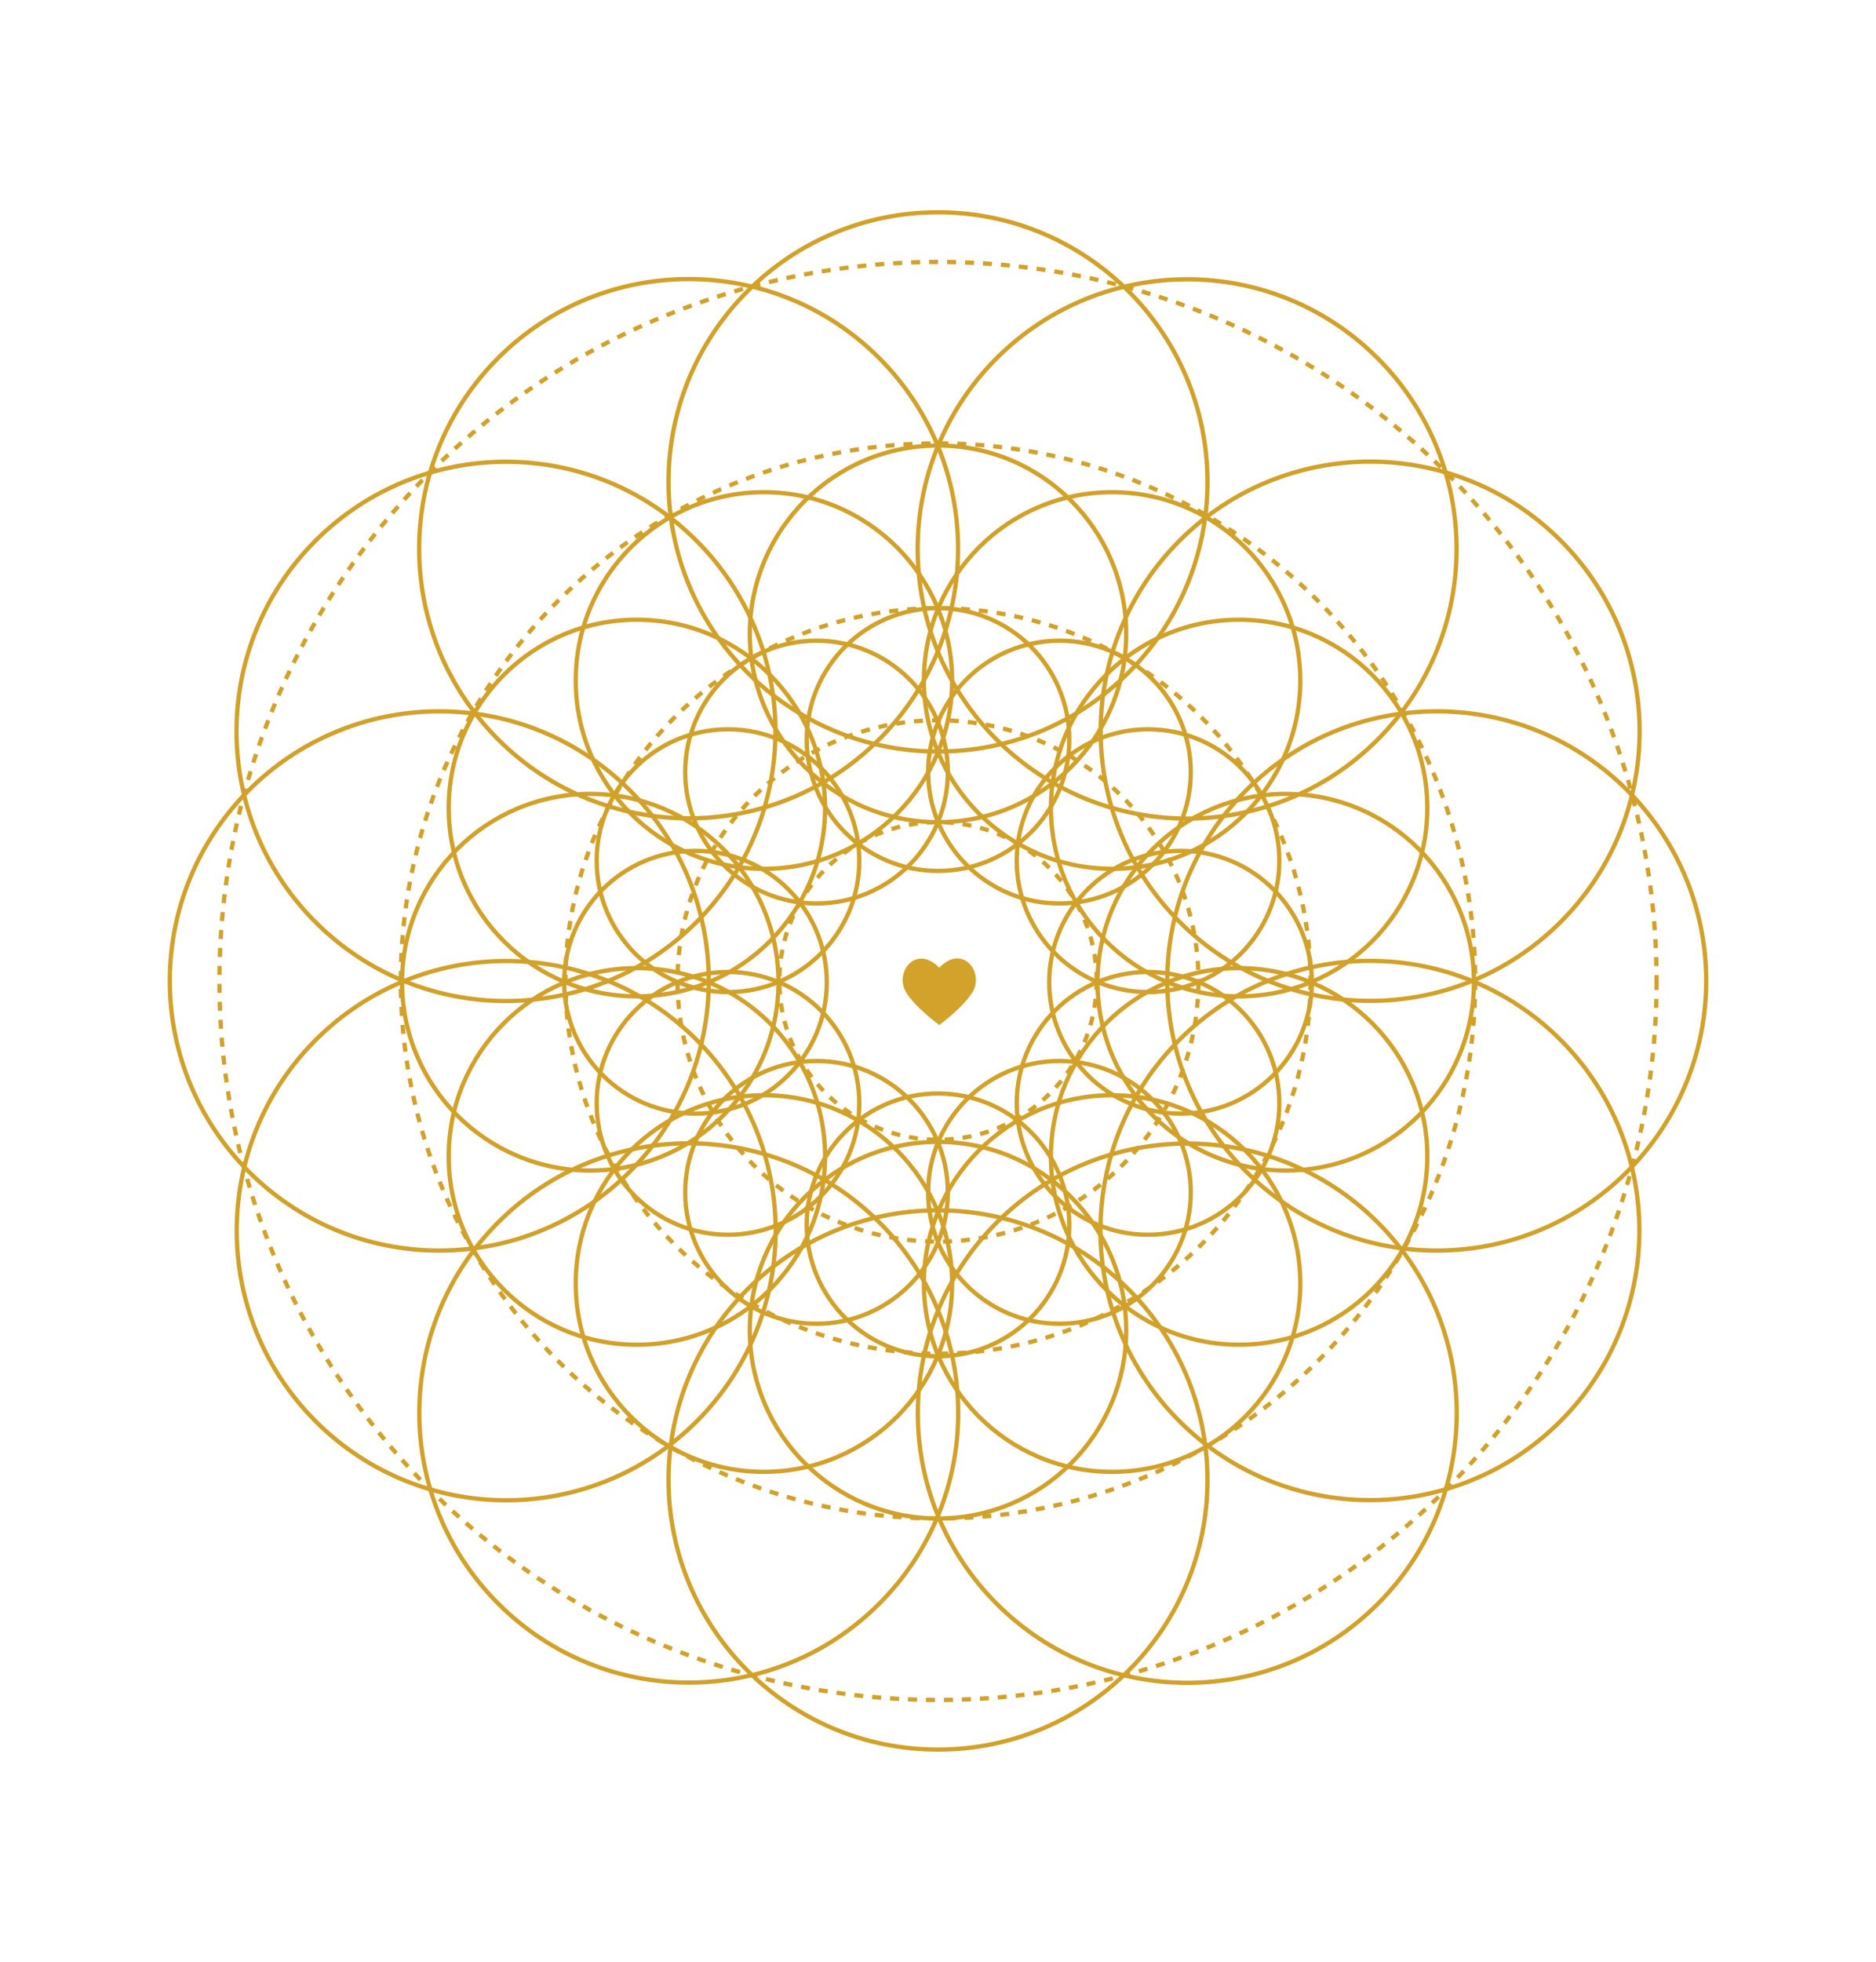 <?xml version="1.0" encoding="UTF-8"?>
<svg xmlns="http://www.w3.org/2000/svg" version="1.1" viewBox="0 0 438.6 458.4">
  <!-- Generator: Adobe Illustrator 29.2.1, SVG Export Plug-In . SVG Version: 2.1.0 Build 116)  -->
  <defs>
    <style>
      .st0 {
        stroke-width: 1.4px;
      }

      .st0, .st1, .st2, .st3, .st4, .st5, .st6, .st7 {
        fill: none;
        stroke-miterlimit: 10;
      }

      .st0, .st7 {
        stroke: #d2a22b;
      }

      .st1 {
        stroke-dasharray: 2.1 2.1;
      }

      .st1, .st2, .st3, .st4, .st5, .st6 {
        stroke: #d1a12a;
      }

      .st2 {
        stroke-dasharray: 2.1 2.1;
      }

      .st3 {
        stroke-dasharray: 2.1 2.1;
      }

      .st4 {
        stroke-dasharray: 2.1 2.1;
      }

      .st5 {
        stroke-dasharray: 2.1 2.1;
      }

      .st8 {
        fill: #d2a22b;
      }

      .st9 {
        fill: #cf9f2a;
      }

      .st10 {
        display: none;
      }
    </style>
  </defs>
  <g id="Ebene_1" class="st10">
    <g id="Ebene_11" data-name="Ebene_1">
      <g>
        <g>
          <circle class="st9" cx="219" cy="114.9" r="2.1"/>
          <circle class="st9" cx="219" cy="72.5" r="1.4"/>
          <circle class="st9" cx="219" cy="93.7" r="1.4"/>
          <circle class="st9" cx="219" cy="30.1" r="2.8"/>
          <circle class="st9" cx="219" cy="51.3" r="2.1"/>
          <circle class="st0" cx="219" cy="136.1" r="4.2"/>
        </g>
        <g>
          <circle class="st9" cx="219" cy="343.6" r="2.1"/>
          <circle class="st9" cx="219" cy="386" r="1.4"/>
          <circle class="st9" cx="219" cy="364.8" r="1.4"/>
          <circle class="st9" cx="219" cy="428.4" r="2.8"/>
          <circle class="st9" cx="219" cy="407.2" r="2.1"/>
          <circle class="st0" cx="219" cy="322.4" r="4.2"/>
        </g>
      </g>
      <g>
        <circle class="st9" cx="333.4" cy="229.3" r="2.1"/>
        <circle class="st9" cx="375.8" cy="229.3" r="1.4"/>
        <circle class="st9" cx="354.6" cy="229.3" r="1.4"/>
        <circle class="st9" cx="418.2" cy="229.3" r="2.8"/>
        <circle class="st9" cx="397" cy="229.3" r="2.1"/>
        <circle class="st0" cx="312.2" cy="229.3" r="4.2"/>
      </g>
      <g>
        <circle class="st9" cx="104.6" cy="229.3" r="2.1"/>
        <circle class="st9" cx="62.2" cy="229.3" r="1.4"/>
        <circle class="st9" cx="83.4" cy="229.3" r="1.4"/>
        <circle class="st9" cx="19.8" cy="229.3" r="2.8"/>
        <circle class="st9" cx="41" cy="229.3" r="2.1"/>
        <circle class="st0" cx="125.8" cy="229.3" r="4.2"/>
      </g>
      <path class="st7" d="M144.6,49.6h0s-10,20.2-14.3,46.9h0c4.2-26.7,14.2-46.9,14.3-46.9Z"/>
      <path class="st7" d="M307.7,96.5c-4.2-26.7-14.3-47-14.3-47h0s10,20.3,14.3,47h0Z"/>
      <path class="st7" d="M293.4,409h0s10-20.2,14.3-46.9h0c-4.2,26.7-14.2,46.9-14.3,46.9Z"/>
      <path class="st7" d="M130.3,362c4.2,26.7,14.3,47,14.3,47h0s-10-20.3-14.3-47h0Z"/>
      <path class="st7" d="M307.6,140.7c15.2-3,30.6-2.3,44.2-.1,6.3-26.3,4.8-48.8,4.8-48.8,0,0-22.5-1.5-48.9,4.8,2.2,13.6,2.8,29-.1,44.2h0Z"/>
      <path class="st7" d="M375.6,198.1c15.9-21.9,23.1-43.3,23.1-43.3h0s-7.2,21.4-23.1,43.3h0Z"/>
      <path class="st7" d="M130.4,317.8c-15.2,3-30.6,2.3-44.2.1-6.3,26.3-4.8,48.8-4.8,48.8,0,0,22.5,1.5,48.9-4.8-2.2-13.6-2.8-29,.1-44.2h0Z"/>
      <path class="st7" d="M62.4,260.4c-15.9,21.9-23.1,43.3-23.1,43.3h0s7.2-21.4,23.1-43.3h0Z"/>
      <path class="st7" d="M351.7,318c26.7-4.2,47-14.3,47-14.3h0s-20.3,10-47,14.3h0Z"/>
      <path class="st7" d="M86.3,140.6c-26.7,4.2-47,14.3-47,14.3h0s20.3-10,47-14.3h0Z"/>
      <path class="st7" d="M307.6,317.8c3,15.2,2.3,30.6.1,44.2,26.3,6.3,48.8,4.8,48.8,4.8,0,0,1.5-22.5-4.8-48.9-13.6,2.2-29,2.8-44.2-.1h.1Z"/>
      <polygon class="st7" points="307.6 317.8 307.6 317.8 307.6 317.8 307.6 317.8 307.6 317.8"/>
      <path class="st7" d="M130.4,140.7c-3-15.2-2.3-30.6-.1-44.2-26.3-6.3-48.8-4.8-48.8-4.8,0,0-1.5,22.5,4.8,48.9,13.6-2.2,29-2.8,44.2.1h0Z"/>
      <polygon class="st7" points="130.4 140.7 130.4 140.7 130.4 140.7 130.4 140.7 130.4 140.7"/>
      <path class="st7" d="M219,104c8.7-12.8,20-23.2,31.2-31.4-14.1-23.1-31.1-37.9-31.1-37.9,0,0-17,14.9-31.2,37.9,11.2,8.1,22.5,18.5,31.1,31.3h0Z"/>
      <path class="st7" d="M219,354.5c-8.7,12.8-20,23.2-31.2,31.4,14.1,23.1,31.1,37.9,31.1,37.9,0,0,17-14.9,31.2-37.9-11.2-8.1-22.5-18.5-31.1-31.3h0Z"/>
      <path class="st7" d="M413.5,229.3s-14.9-17-37.9-31.2c-8.1,11.2-18.5,22.5-31.3,31.1,12.8,8.7,23.2,20,31.4,31.2,23.1-14.1,37.9-31.1,37.9-31.1h-.1Z"/>
      <path class="st7" d="M93.8,229.3c-12.8-8.7-23.2-20-31.4-31.2-23.1,14.1-37.9,31.1-37.9,31.1,0,0,14.9,17,37.9,31.2,8.1-11.2,18.5-22.5,31.3-31.1h.1Z"/>
      <path class="st7" d="M293.4,49.6h0s-21.4,7.2-43.3,23.1h0c21.9-15.9,43.2-23.1,43.3-23.1Z"/>
      <path class="st7" d="M268.8,133.3c7.1,3.7,13.7,8.1,19.8,13.2.4-.2.8-.3,1.2-.5,5.8-2.4,11.8-4.1,17.8-5.3,3-15.2,2.3-30.5.1-44.2-13.4,3.2-27.8,8.5-40.8,17,1.2,6,1.9,12.1,1.9,18.4s0,.8,0,1.3h0Z"/>
      <path class="st7" d="M228.3,121.5c8.1.7,15.9,2.3,23.4,4.6.3-.3.6-.6.9-.9,4.5-4.5,9.3-8.3,14.4-11.7-3.1-15.2-9.6-29.1-16.8-40.9-11.2,8.1-22.5,18.5-31.2,31.4,3.4,5.1,6.4,10.5,8.8,16.3.2.4.3.8.5,1.2Z"/>
      <path class="st7" d="M144.6,409h0s21.4-7.2,43.3-23.1h0c-21.9,15.9-43.2,23.1-43.3,23.1Z"/>
      <path class="st7" d="M169.2,325.3c-7.1-3.7-13.7-8.1-19.8-13.2-.4.2-.8.3-1.2.5-5.8,2.4-11.8,4.1-17.8,5.3-3,15.2-2.3,30.5-.1,44.2,13.4-3.2,27.8-8.5,40.8-17-1.2-6-1.9-12.1-1.9-18.4s0-.8,0-1.3h0Z"/>
      <path class="st7" d="M209.7,337c-8.1-.7-15.9-2.3-23.4-4.6-.3.3-.6.6-.9.9-4.5,4.5-9.3,8.3-14.4,11.7,3.1,15.2,9.6,29.1,16.8,40.9,11.2-8.1,22.5-18.5,31.2-31.4-3.4-5.1-6.4-10.5-8.8-16.3-.2-.4-.3-.8-.5-1.2h0Z"/>
      <path class="st7" d="M398.7,154.8h0s-20.2-10-46.9-14.3h0c26.7,4.2,46.9,14.2,46.9,14.3Z"/>
      <polygon class="st7" points="307.6 140.7 307.6 140.7 307.6 140.7 307.6 140.7 307.6 140.7"/>
      <path class="st7" d="M301.8,159.6c5.1,6.1,9.6,12.7,13.3,19.8h1.2c6.3,0,12.5.7,18.5,1.9,8.6-12.9,13.8-27.3,17.1-40.8-13.7-2.2-29-2.8-44.2.1-1.2,6-2.9,11.9-5.3,17.8-.2.4-.3.8-.5,1.2h-.1Z"/>
      <path class="st7" d="M322.1,196.6c2.4,7.5,3.9,15.3,4.6,23.4.4.2.8.3,1.2.5,5.8,2.4,11.3,5.4,16.3,8.8,12.8-8.7,23.2-20,31.3-31.1-11.8-7.2-25.7-13.7-40.9-16.8-3.4,5.1-7.2,9.9-11.7,14.4s-.6.6-.9.9h.1Z"/>
      <path class="st7" d="M301.8,159.6c.2-.4.3-.8.5-1.2,2.4-5.8,4.1-11.8,5.3-17.8-6,1.2-11.9,2.9-17.8,5.3-.4.2-.8.3-1.2.5,4.7,4,9.1,8.4,13.1,13.1h.1Z"/>
      <path class="st7" d="M39.3,303.7h0s20.2,10,46.9,14.3h0c-26.7-4.2-46.9-14.2-46.9-14.3Z"/>
      <polygon class="st7" points="130.4 317.8 130.4 317.8 130.4 317.8 130.4 317.8 130.4 317.8"/>
      <path class="st7" d="M136.2,298.9c-5.1-6.1-9.6-12.7-13.3-19.8h-1.2c-6.3,0-12.5-.7-18.5-1.9-8.6,12.9-13.8,27.3-17.1,40.8,13.7,2.2,29,2.8,44.2-.1,1.2-6,2.9-11.9,5.3-17.8.2-.4.3-.8.5-1.2h0Z"/>
      <path class="st7" d="M115.9,261.9c-2.4-7.5-3.9-15.3-4.6-23.4-.4-.2-.8-.3-1.2-.5-5.8-2.4-11.3-5.4-16.3-8.8-12.8,8.7-23.2,20-31.3,31.1,11.8,7.2,25.7,13.7,40.9,16.8,3.4-5.1,7.2-9.9,11.7-14.4s.6-.6.9-.9h-.1Z"/>
      <path class="st7" d="M136.2,298.9c-.2.4-.3.8-.5,1.2-2.4,5.8-4.1,11.8-5.3,17.8,6-1.2,11.9-2.9,17.8-5.3.4-.2.8-.3,1.2-.5-4.7-4-9.1-8.4-13.1-13.1h0Z"/>
      <path class="st7" d="M398.7,303.7h0s-7.2-21.4-23.1-43.3h0c15.9,21.9,23.1,43.2,23.1,43.3Z"/>
      <path class="st7" d="M315,279.1c-3.7,7.1-8.1,13.7-13.2,19.8.2.4.3.8.5,1.2,2.4,5.8,4.1,11.8,5.3,17.8,15.2,3,30.5,2.3,44.2.1-3.2-13.4-8.5-27.8-17-40.8-6,1.2-12.1,1.9-18.4,1.9s-.8,0-1.3,0h-.1Z"/>
      <polygon class="st7" points="344.2 229.3 344.2 229.3 344.2 229.3 344.2 229.3 344.2 229.3"/>
      <path class="st7" d="M326.8,238.6c-.7,8.1-2.3,15.9-4.6,23.4l.9.9c4.5,4.5,8.3,9.3,11.7,14.4,15.2-3.1,29.1-9.6,40.9-16.8-8.1-11.2-18.5-22.5-31.4-31.2-5.1,3.4-10.5,6.4-16.3,8.8-.4.2-.8.3-1.2.5Z"/>
      <path class="st7" d="M326.8,220c.3,3.1.4,6.2.4,9.3s-.1,6.2-.4,9.3c.4-.2.8-.3,1.2-.5,5.8-2.4,11.3-5.4,16.3-8.8-5.1-3.4-10.5-6.4-16.3-8.8-.4-.2-.8-.3-1.2-.5Z"/>
      <path class="st7" d="M250.1,385.9c21.9,15.9,43.3,23.1,43.3,23.1h0s-21.4-7.2-43.3-23.1h0Z"/>
      <path class="st7" d="M288.6,312c-6.1,5.1-12.7,9.6-19.8,13.3v1.2c0,6.3-.7,12.5-1.9,18.5,12.9,8.6,27.3,13.8,40.8,17.1,2.2-13.7,2.8-29-.1-44.2-6-1.2-11.9-2.9-17.8-5.3-.4-.2-.8-.3-1.2-.5h0Z"/>
      <path class="st7" d="M251.7,332.4c-7.5,2.4-15.3,3.9-23.4,4.6-.2.4-.3.8-.5,1.2-2.4,5.8-5.4,11.3-8.8,16.3,8.7,12.8,20,23.2,31.1,31.3,7.2-11.8,13.7-25.7,16.8-40.9-5.1-3.4-9.9-7.2-14.4-11.7s-.6-.6-.9-.9h0Z"/>
      <polygon class="st7" points="219 354.5 219 354.5 219 354.5 219 354.5 219 354.5"/>
      <path class="st7" d="M209.7,337c.2.4.3.8.5,1.2,2.4,5.8,5.4,11.3,8.8,16.3,3.4-5.1,6.4-10.5,8.8-16.3.2-.4.3-.8.5-1.2-3.1.3-6.2.4-9.3.4s-6.2-.1-9.3-.4Z"/>
      <path class="st7" d="M288.6,312c.4.2.8.3,1.2.5,5.8,2.4,11.8,4.1,17.8,5.3-1.2-6-2.9-11.9-5.3-17.8-.2-.4-.3-.8-.5-1.2-4,4.7-8.4,9.1-13.1,13.1h-.1Z"/>
      <path class="st7" d="M39.3,154.8h0s7.2,21.4,23.1,43.3h0c-15.9-21.9-23.1-43.2-23.1-43.3Z"/>
      <path class="st7" d="M123,179.4c3.7-7.1,8.1-13.7,13.2-19.8-.2-.4-.3-.8-.5-1.2-2.4-5.8-4.1-11.8-5.3-17.8-15.2-3-30.5-2.3-44.2-.1,3.2,13.4,8.5,27.8,17,40.8,6-1.2,12.1-1.9,18.4-1.9s.8,0,1.3,0h0Z"/>
      <polygon class="st7" points="93.8 229.3 93.8 229.3 93.8 229.3 93.8 229.3 93.8 229.3"/>
      <path class="st7" d="M111.2,220c.7-8.1,2.3-15.9,4.6-23.4-.3-.3-.6-.6-.9-.9-4.5-4.5-8.3-9.3-11.7-14.4-15.2,3.1-29.1,9.6-40.9,16.8,8.1,11.2,18.5,22.5,31.4,31.2,5.1-3.4,10.5-6.4,16.3-8.8.4-.2.8-.3,1.2-.5h0Z"/>
      <path class="st7" d="M111.2,220c-.4.2-.8.3-1.2.5-5.8,2.4-11.3,5.4-16.3,8.8,5.1,3.4,10.5,6.4,16.3,8.8.4.2.8.3,1.2.5-.3-3.1-.4-6.2-.4-9.3s0-6.2.4-9.3Z"/>
      <path class="st7" d="M187.9,72.7c-21.9-15.9-43.3-23.1-43.3-23.1h0s21.4,7.2,43.3,23.1h0Z"/>
      <path class="st7" d="M149.4,146.5c6.1-5.1,12.7-9.6,19.8-13.3v-1.2c0-6.3.7-12.5,1.9-18.5-12.9-8.6-27.3-13.8-40.8-17.1-2.2,13.7-2.8,29,.1,44.2,6,1.2,11.9,2.9,17.8,5.3.4.2.8.3,1.2.5h0Z"/>
      <path class="st7" d="M186.3,126.1c7.5-2.4,15.3-3.9,23.4-4.6.2-.4.3-.8.5-1.2,2.4-5.8,5.4-11.3,8.8-16.3-8.7-12.8-20-23.2-31.1-31.3-7.2,11.8-13.7,25.7-16.8,40.9,5.1,3.4,9.9,7.2,14.4,11.7,4.5,4.5.6.6.9.9h0Z"/>
      <polygon class="st7" points="219 104 219 104 219 104 219 104 219 104"/>
      <path class="st7" d="M228.3,121.5c-.2-.4-.3-.8-.5-1.2-2.4-5.8-5.4-11.3-8.8-16.3-3.4,5.1-6.4,10.5-8.8,16.3-.2.4-.3.8-.5,1.2,3.1-.3,6.2-.4,9.3-.4s6.2,0,9.3.4Z"/>
      <path class="st7" d="M149.4,146.5c-.4-.2-.8-.3-1.2-.5-5.8-2.4-11.8-4.1-17.8-5.3,1.2,6,2.9,11.9,5.3,17.8.2.4.3.8.5,1.2,4-4.7,8.4-9.1,13.1-13.1h0Z"/>
      <path class="st7" d="M286.1,184.5c6.2-7.3,11.7-15.6,15.7-24.8h0c-4,9.3-9.5,17.5-15.7,24.8h0Z"/>
      <path class="st7" d="M263.9,162.2c7.3-6.2,15.5-11.7,24.8-15.6h0c-9.2,4-17.5,9.4-24.8,15.6h0Z"/>
      <path class="st7" d="M151.9,274.1c-6.2,7.3-11.7,15.6-15.7,24.8h0c4-9.3,9.5-17.5,15.7-24.8h0Z"/>
      <path class="st7" d="M174.1,296.4c-7.3,6.2-15.5,11.7-24.8,15.6h0c9.2-4,17.5-9.4,24.8-15.6h0Z"/>
      <path class="st7" d="M286.1,274.1c6.2,7.3,11.7,15.5,15.6,24.8h0c-4-9.2-9.4-17.5-15.6-24.8h0Z"/>
      <path class="st7" d="M298.1,245c9.6-.8,19.3-2.7,28.6-6.5h0c-9.4,3.7-19.1,5.7-28.7,6.5h.1Z"/>
      <path class="st7" d="M298.2,213.5c9.5.8,19.2,2.7,28.6,6.5h0c-9.4-3.7-19-5.7-28.6-6.5h0Z"/>
      <path class="st7" d="M263.8,296.4c7.3,6.2,15.6,11.7,24.8,15.7h0c-9.3-4-17.5-9.5-24.8-15.7h0Z"/>
      <path class="st7" d="M234.7,308.5c-.8,9.5-2.7,19.2-6.5,28.6h0c3.7-9.4,5.7-19,6.5-28.6h0Z"/>
      <path class="st7" d="M203.3,308.4c.8,9.6,2.7,19.3,6.5,28.6h0c-3.7-9.4-5.7-19.1-6.5-28.7h0Z"/>
      <path class="st7" d="M151.9,184.4c-6.2-7.3-11.7-15.5-15.6-24.8h0c4,9.2,9.4,17.5,15.6,24.8h0Z"/>
      <path class="st7" d="M139.9,213.5c-9.6.8-19.3,2.7-28.6,6.5h0c9.4-3.7,19.1-5.7,28.7-6.5h-.1Z"/>
      <path class="st7" d="M139.8,245c-9.5-.8-19.2-2.7-28.6-6.5h0c9.4,3.7,19,5.7,28.6,6.5h0Z"/>
      <path class="st7" d="M174.2,162.2c-7.3-6.2-15.6-11.7-24.8-15.7h0c9.3,4,17.5,9.5,24.8,15.7h0Z"/>
      <path class="st7" d="M203.3,150.1c.8-9.5,2.7-19.2,6.5-28.6h0c-3.7,9.4-5.7,19-6.5,28.6h0Z"/>
      <path class="st7" d="M234.7,150.2c-.8-9.6-2.7-19.3-6.5-28.6h0c3.7,9.4,5.7,19.1,6.5,28.7h0Z"/>
      <path class="st7" d="M263.9,162.1c3-9.1,4.8-18.8,5-28.9-5.5-2.8-11.2-5.2-17.1-7.1-7,7.2-12.6,15.5-17,24,1.2,15.1-.7,29.8-3.4,42.4,2.7-1.3,5.4-2.2,8-2.5,6.5-9.5,14.7-19.4,24.6-27.9h-.1Z"/>
      <path class="st7" d="M174.1,296.4c-3,9.1-4.8,18.8-5,28.9,5.5,2.8,11.2,5.2,17.1,7.1,7-7.2,12.6-15.5,17-24-1.1-14.5.5-28.7,3.1-41-1.4-1.2-2.9-2.5-4.4-3.8-7,11-16.2,22.9-27.8,32.8h0Z"/>
      <path class="st7" d="M298.2,213.5c8.5-4.4,16.7-9.9,23.9-16.9-1.9-6-4.3-11.7-7.1-17.1-10.1.1-19.8,2-29,5-6.7,7.9-14.3,14.6-21.9,20.3,1.5,3.1,2.4,6.5,2.8,10.1,9.8-1.5,20.5-2.2,31.3-1.3h0Z"/>
      <path class="st7" d="M250.2,191.2c5.3-8.7,10.2-18.4,13.6-29-9.9,8.5-18.1,18.3-24.6,27.9,3.9-.6,7.6-.1,11,1.2h0Z"/>
      <path class="st7" d="M286.1,184.5c-9.9,3.2-19,7.7-27.2,12.5,2.1,2.2,3.9,4.9,5.3,7.8,7.6-5.7,15.2-12.4,21.9-20.3h0Z"/>
      <path class="st7" d="M139.8,245c-8.5,4.4-16.7,9.9-23.9,16.9,1.9,6,4.3,11.7,7.1,17.1,10.1-.1,19.8-2,29-5,9.9-11.6,21.7-20.7,32.6-27.6-1.3-1.5-2.6-3-3.8-4.5-12.3,2.6-26.4,4.3-40.9,3.1h0Z"/>
      <path class="st7" d="M174.1,296.4c11.6-9.9,20.8-21.8,27.8-32.8-2.4-2.1-4.8-4.3-7.3-6.7-7.8,10.9-15.6,24.3-20.5,39.4h0Z"/>
      <path class="st7" d="M151.9,274.1c15.1-4.9,28.5-12.7,39.3-20.5-2.3-2.3-4.6-4.7-6.8-7.2-10.9,6.9-22.7,16.1-32.6,27.6h.1Z"/>
      <path class="st7" d="M257.3,241.9c-1.2,1.5-2.4,3.1-3.7,4.6,10.9,6.9,22.7,16.1,32.5,27.6,9.1,3,18.8,4.8,28.9,5,2.8-5.5,5.2-11.2,7.1-17.1-7.2-7-15.5-12.6-24-17-14.4,1.1-28.6-.5-40.8-3.1Z"/>
      <path class="st7" d="M266.4,224.8c10.3-2.4,21.3-6,31.8-11.3-10.8-.9-21.5-.2-31.3,1.3.3,3.3.2,6.6-.5,10Z"/>
      <path class="st7" d="M257.3,241.9c12.2,2.6,26.3,4.2,40.8,3.1-11.5-5.9-23.6-9.6-34.8-12h0c-1.6,2.9-3.6,5.9-5.9,8.8h-.1Z"/>
      <path class="st7" d="M234.7,308.5c4.4,8.5,9.9,16.7,16.9,23.9,6-1.9,11.7-4.3,17.1-7.1-.1-10.1-2-19.8-5-29-11.6-9.9-20.7-21.7-27.7-32.6-1.5,1.4-3.1,2.6-4.5,3.8,2.6,12.3,4.2,26.4,3.1,40.9h.1Z"/>
      <path class="st7" d="M203.3,308.4c5.7-11.2,9.4-23,11.8-34-2.2-1.7-5.2-4.1-8.6-7-2.6,12.3-4.3,26.4-3.1,41h0Z"/>
      <path class="st7" d="M234.7,308.5c1.2-14.5-.5-28.6-3.1-40.9-3.4,2.8-6.4,5.2-8.7,6.9,2.4,11,6.1,22.8,11.8,34Z"/>
      <path class="st7" d="M263.8,296.3c-4.9-15-12.7-28.4-20.4-39.2-2.5,2.3-4.9,4.6-7.3,6.6,6.9,10.9,16.1,22.7,27.7,32.6Z"/>
      <path class="st7" d="M286.1,274.1c-9.9-11.6-21.6-20.7-32.5-27.6-2.1,2.5-4.4,4.9-6.7,7.2,10.8,7.7,24.2,15.5,39.3,20.4h-.1Z"/>
      <path class="st7" d="M151.9,184.4c-9.1-3-18.8-4.8-28.9-5-2.8,5.5-5.2,11.2-7.1,17.1,7.2,7,15.5,12.6,24,17,10.8-.9,21.4-.2,31.2,1.3.4-3.5,1.3-7,2.8-10.1-7.6-5.7-15.3-12.5-22-20.4h0Z"/>
      <path class="st7" d="M174.7,233c-11.2,2.4-23.4,6.1-34.9,12,14.5,1.2,28.7-.5,40.9-3.1-2.3-2.9-4.4-5.9-6-8.8h0q0-.1,0,0Z"/>
      <path class="st7" d="M171.1,214.9c-9.8-1.5-20.4-2.2-31.2-1.3,10.5,5.3,21.4,8.9,31.7,11.3-.7-3.3-.9-6.7-.5-9.9h0Z"/>
      <path class="st7" d="M203.3,150.1c-4.4-8.5-9.9-16.7-16.9-23.9-6,1.9-11.7,4.3-17.1,7.1.1,10.1,2,19.8,5,29,9.9,8.5,18,18.3,24.5,27.8,2.6.4,5.2,1.2,8,2.5-2.8-12.6-4.6-27.4-3.4-42.5h-.1Z"/>
      <path class="st7" d="M231.3,192.6c-3.6,1.8-7.3,4.4-11.1,8.1,1.8-14.8,5.8-33.3,14.5-50.5,1.2,15.1-.7,29.8-3.4,42.4Z"/>
      <path class="st7" d="M217.8,200.7c-3.8-3.7-7.5-6.4-11.1-8.1-2.8-12.6-4.6-27.4-3.4-42.5,8.8,17.2,12.8,35.8,14.6,50.6h-.1Z"/>
      <path class="st7" d="M198.7,190c-6.5-9.5-14.6-19.4-24.5-27.8,3.4,10.6,8.3,20.3,13.6,29,3.3-1.3,7-1.7,10.9-1.1h0Z"/>
      <path class="st7" d="M151.9,184.4c6.7,7.9,14.4,14.7,22,20.4,1.4-2.9,3.2-5.6,5.3-7.8-8.2-4.9-17.4-9.4-27.3-12.6h0Z"/>
      <path class="st7" d="M266.9,214.9c-.4-3.5-1.3-7-2.8-10.1-1.4-2.9-3.1-5.6-5.3-7.8-2.5-2.6-5.4-4.6-8.6-5.8-3.3-1.3-7-1.7-11-1.2-2.6.4-5.2,1.2-8,2.5-3.6,1.8-7.3,4.4-11.1,8.1l-1.2,1.2-1.2-1.2c-3.8-3.7-7.5-6.4-11.1-8.1h0c-2.7-1.3-5.4-2.2-8-2.5-3.9-.6-7.6-.1-10.9,1.1-3.3,1.2-6.2,3.2-8.6,5.8-2.2,2.2-3.9,4.9-5.3,7.8-1.4,3.1-2.4,6.5-2.8,10.1-.3,3.3-.2,6.6.5,9.9.6,2.8,1.6,5.6,3.1,8.2h0c1.6,2.9,3.7,5.8,6,8.8h0c1.2,1.5,2.4,3,3.8,4.5,2.1,2.4,4.4,4.9,6.8,7.2,1.1,1.1,2.3,2.2,3.4,3.3,2.5,2.3,4.9,4.6,7.3,6.7,1.5,1.3,3,2.6,4.4,3.8,3.4,2.9,6.4,5.2,8.7,7,2.5,1.9,4,3,4,3,.6-.4,2-1.4,4-2.9,2.3-1.7,5.3-4.1,8.7-6.9h0c1.4-1.2,2.9-2.5,4.5-3.8,2.4-2.1,4.8-4.3,7.3-6.6,1.1-1.1,2.3-2.2,3.4-3.4,2.3-2.3,4.6-4.8,6.7-7.2,1.3-1.5,2.5-3,3.7-4.6h0c2.2-2.9,4.3-5.9,5.9-8.8h0c1.5-2.6,2.5-5.4,3.1-8.2.7-3.3.9-6.7.5-10h.1Z"/>
      <circle class="st7" cx="218.8" cy="232" r="161.4"/>
    </g>
  </g>
  <g id="Ebene_2">
    <path class="st8" d="M219.6,226.1c-5.4-5.5-10.4.9-7.9,5.5,2,3.6,7.9,7.9,7.9,7.9.5-.4,5.8-4.3,7.9-7.9,2.5-4.6-2.5-11.1-7.9-5.5Z"/>
    <g>
      <circle class="st6" cx="219.3" cy="345.8" r="63"/>
      <circle class="st6" cx="118.3" cy="287.5" r="63" transform="translate(-168.6 167.9) rotate(-45)"/>
      <circle class="st6" cx="118.3" cy="170.9" r="63" transform="translate(-86.2 133.7) rotate(-45)"/>
      <circle class="st6" cx="102.7" cy="229.2" r="63"/>
      <circle class="st6" cx="161" cy="330.2" r="63" transform="translate(-186.3 210.5) rotate(-45)"/>
      <circle class="st6" cx="277.6" cy="330.2" r="63" transform="translate(-152.2 293) rotate(-45)"/>
      <circle class="st6" cx="320.3" cy="170.9" r="63" transform="translate(-27 276.5) rotate(-45)"/>
      <circle class="st6" cx="277.6" cy="128.2" r="63" transform="translate(-9.4 233.9) rotate(-45)"/>
      <circle class="st6" cx="219.3" cy="112.6" r="63"/>
      <circle class="st6" cx="335.9" cy="229.2" r="63"/>
      <circle class="st6" cx="320.3" cy="287.5" r="63" transform="translate(-109.5 310.7) rotate(-45)"/>
      <circle class="st6" cx="161" cy="128.2" r="63" transform="translate(-43.5 151.4) rotate(-45)"/>
    </g>
    <g>
      <circle class="st6" cx="219.3" cy="310.8" r="44"/>
      <circle class="st6" cx="148.9" cy="270.2" r="44"/>
      <circle class="st6" cx="148.9" cy="188.8" r="44"/>
      <circle class="st6" cx="138" cy="229.5" r="44"/>
      <circle class="st6" cx="178.6" cy="299.9" r="44"/>
      <circle class="st6" cx="260" cy="299.9" r="44"/>
      <circle class="st6" cx="289.7" cy="188.8" r="44"/>
      <circle class="st6" cx="260" cy="159" r="44"/>
      <circle class="st6" cx="219.3" cy="148.1" r="44"/>
      <circle class="st6" cx="300.6" cy="229.5" r="44"/>
      <circle class="st6" cx="289.7" cy="270.2" r="44"/>
      <circle class="st6" cx="178.6" cy="159" r="44"/>
    </g>
    <g>
      <circle class="st6" cx="219.3" cy="286.2" r="30.7"/>
      <circle class="st6" cx="170.2" cy="257.8" r="30.7"/>
      <circle class="st6" cx="170.2" cy="201.1" r="30.7"/>
      <circle class="st6" cx="162.6" cy="229.5" r="30.7"/>
      <circle class="st6" cx="190.9" cy="278.6" r="30.7"/>
      <circle class="st6" cx="247.7" cy="278.6" r="30.7"/>
      <circle class="st6" cx="268.4" cy="201.1" r="30.7"/>
      <circle class="st6" cx="247.7" cy="180.4" r="30.7"/>
      <circle class="st6" cx="219.3" cy="172.8" r="30.7"/>
      <circle class="st6" cx="276" cy="229.5" r="30.7"/>
      <circle class="st6" cx="268.4" cy="257.8" r="30.7"/>
      <circle class="st6" cx="190.9" cy="180.4" r="30.7"/>
    </g>
    <circle class="st1" cx="219.3" cy="229.2" r="125.6"/>
    <circle class="st3" cx="219.3" cy="229.2" r="168"/>
    <circle class="st2" cx="219.3" cy="229.2" r="60.9"/>
    <circle class="st4" cx="219.3" cy="229.2" r="87.1"/>
    <circle class="st5" cx="219.3" cy="229.2" r="37.1"/>
  </g>
</svg>